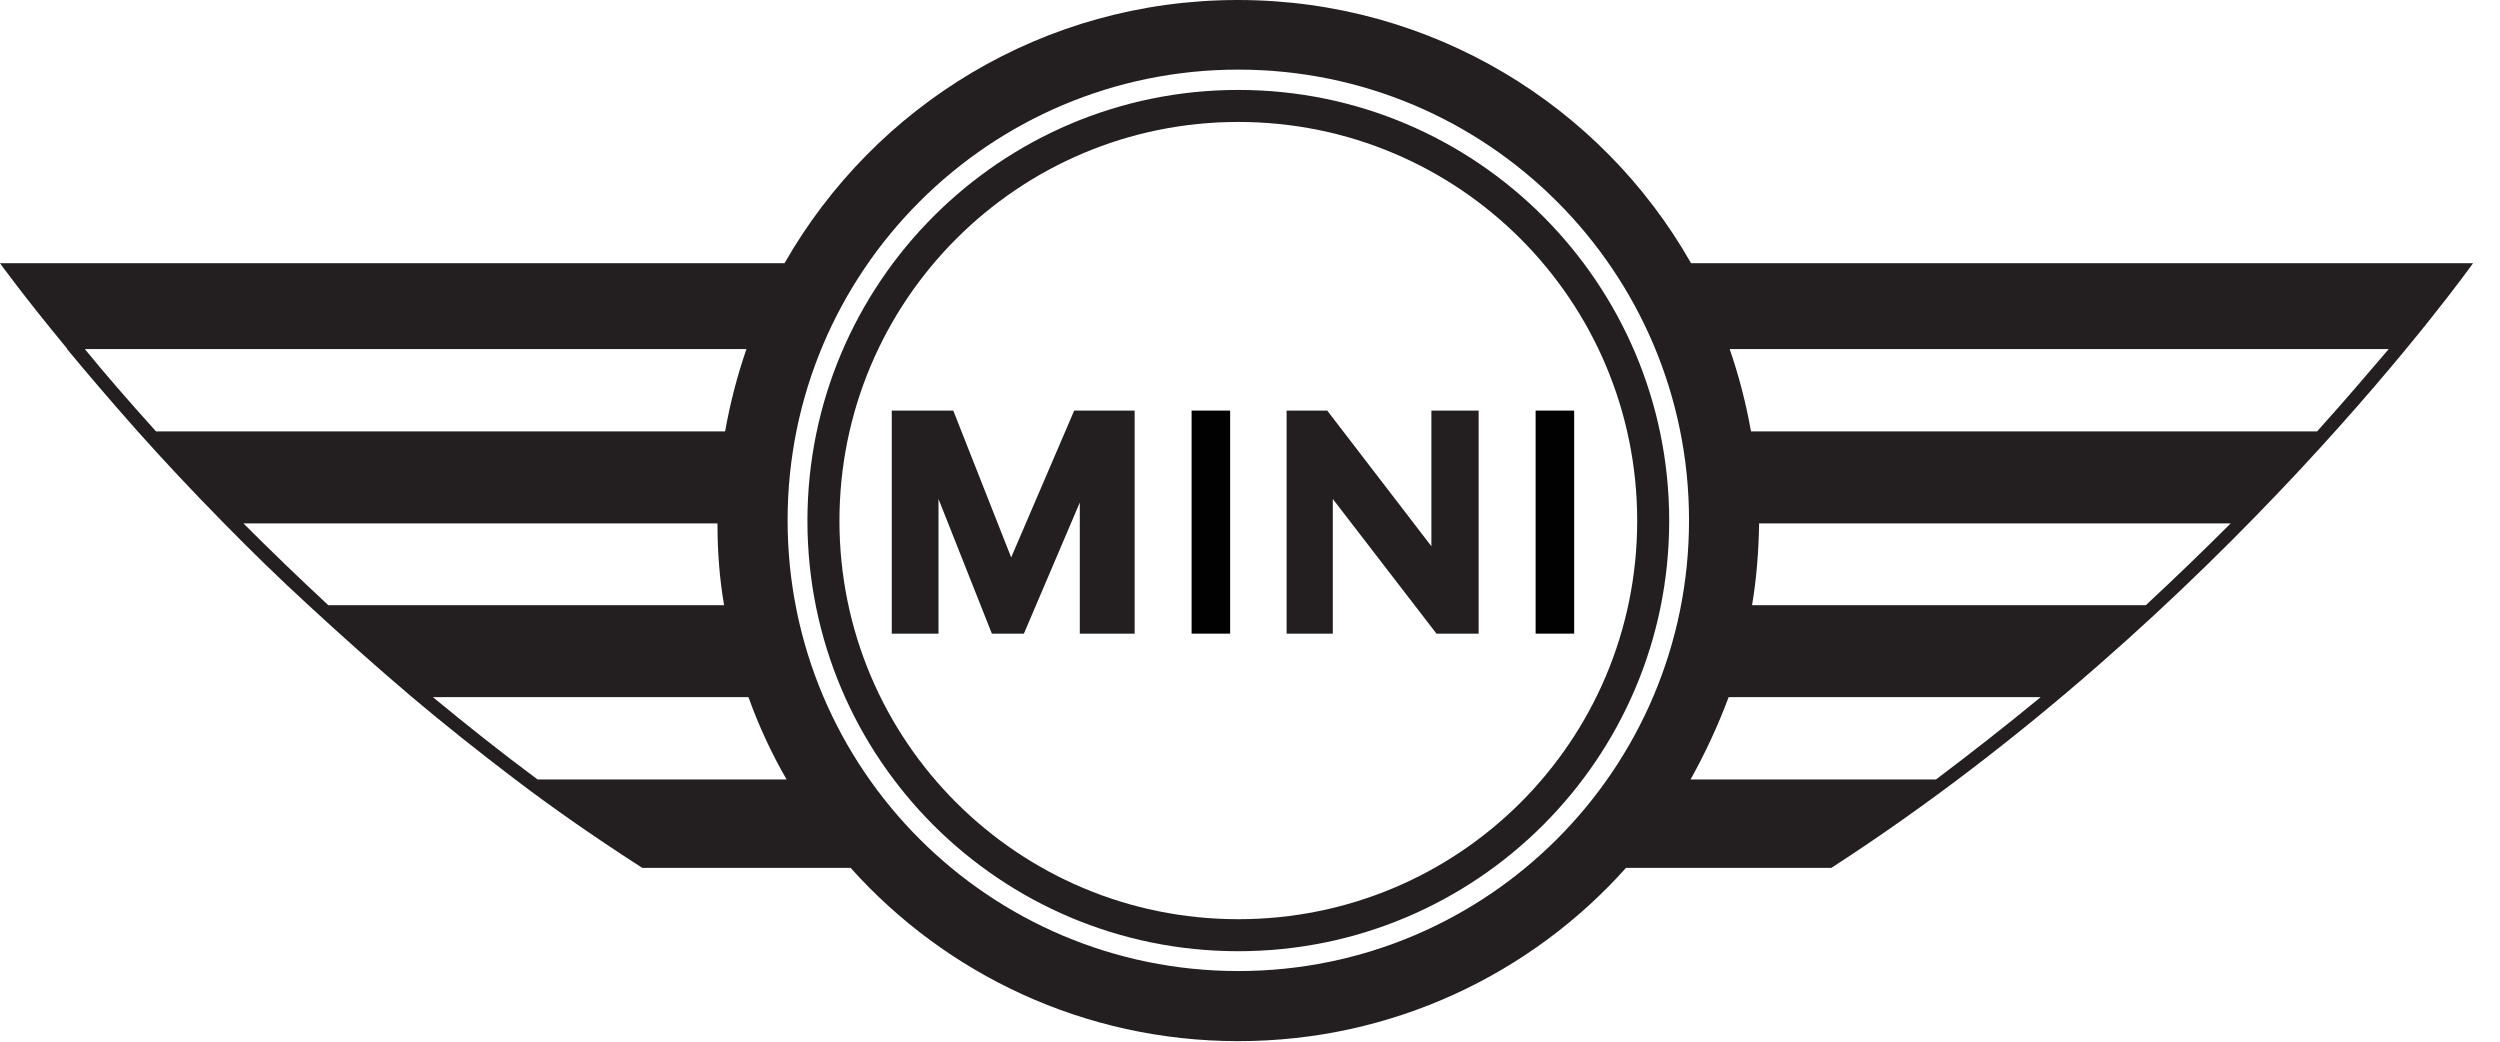 <svg width="72" height="30" viewBox="0 0 72 30" fill="none" xmlns="http://www.w3.org/2000/svg">
<g clip-path="url(#clip0_79_3796)">
<path d="M35.663 27.395C42.512 27.395 48.073 21.849 48.073 15C48.073 8.151 42.512 2.59 35.663 2.59C28.815 2.59 23.254 8.151 23.254 15C23.254 21.849 28.8 27.395 35.663 27.395ZM35.663 3.512C42.015 3.512 47.151 8.649 47.151 15C47.151 21.351 42.015 26.473 35.663 26.473C29.312 26.473 24.176 21.337 24.176 15C24.176 8.664 29.312 3.512 35.663 3.512Z" fill="#231F20"/>
<path d="M1.932 10.054C2.502 10.742 3.176 11.532 3.966 12.424C4.698 13.244 5.532 14.137 6.454 15.073C7.2 15.834 8.005 16.624 8.883 17.429C9.82 18.293 10.815 19.185 11.868 20.078C12.805 20.868 13.8 21.659 14.839 22.449C15.995 23.327 17.224 24.176 18.498 24.995H24.498C27.234 28.054 31.229 29.985 35.663 29.985C40.098 29.985 44.093 28.054 46.829 24.995H52.742C64.054 17.678 71.224 7.58 71.224 7.58H48.702C46.127 3.044 41.239 0 35.649 0C30.058 0 25.185 3.044 22.595 7.58H0C0 7.58 0.673 8.517 1.932 10.039V10.054ZM9.454 17.429C8.634 16.668 7.815 15.878 7.01 15.073H20.663C20.663 15.878 20.722 16.668 20.854 17.429H9.454ZM61.785 17.429H50.459C50.59 16.668 50.649 15.863 50.663 15.073H64.244C63.439 15.878 62.62 16.668 61.8 17.429M68.795 10.054C68.21 10.742 67.522 11.546 66.732 12.424H50.429C50.283 11.605 50.078 10.815 49.815 10.054H68.781H68.795ZM49.771 20.078H58.771C57.776 20.898 56.766 21.688 55.756 22.449H48.688C49.112 21.688 49.478 20.898 49.785 20.078M35.663 2.005C42.834 2.005 48.644 7.815 48.644 14.985C48.644 22.156 42.834 27.966 35.663 27.966C28.493 27.966 22.683 22.156 22.683 14.985C22.683 7.815 28.493 2.005 35.663 2.005ZM22.639 22.449H15.483C14.473 21.702 13.463 20.898 12.468 20.078H21.556C21.849 20.898 22.215 21.688 22.654 22.449M21.498 10.054C21.234 10.815 21.029 11.605 20.883 12.424H4.493C3.702 11.546 3.015 10.756 2.444 10.054H21.498Z" fill="#231F20"/>
<path d="M34.873 18.249V11.825" stroke="#010101" stroke-width="1.11" stroke-miterlimit="10"/>
<path d="M29.488 18.249L31.098 14.473V18.249H32.678V11.825H31.142H31.098H30.937L29.122 16.054L27.454 11.825H25.683V18.249H27.029V14.371L28.566 18.249H29.488Z" fill="#231F20"/>
<path d="M38.385 14.371L41.371 18.249H42.585V11.825H41.224V15.717V15.732L38.224 11.825H37.054V18.249H38.385V14.371Z" fill="#231F20"/>
<path d="M44.781 18.249V11.825" stroke="#010101" stroke-width="1.11" stroke-miterlimit="10"/>
</g>
<defs>
<clipPath id="clip0_79_3796">
<rect width="71.224" height="30" fill="white"/>
</clipPath>
</defs>
</svg>

